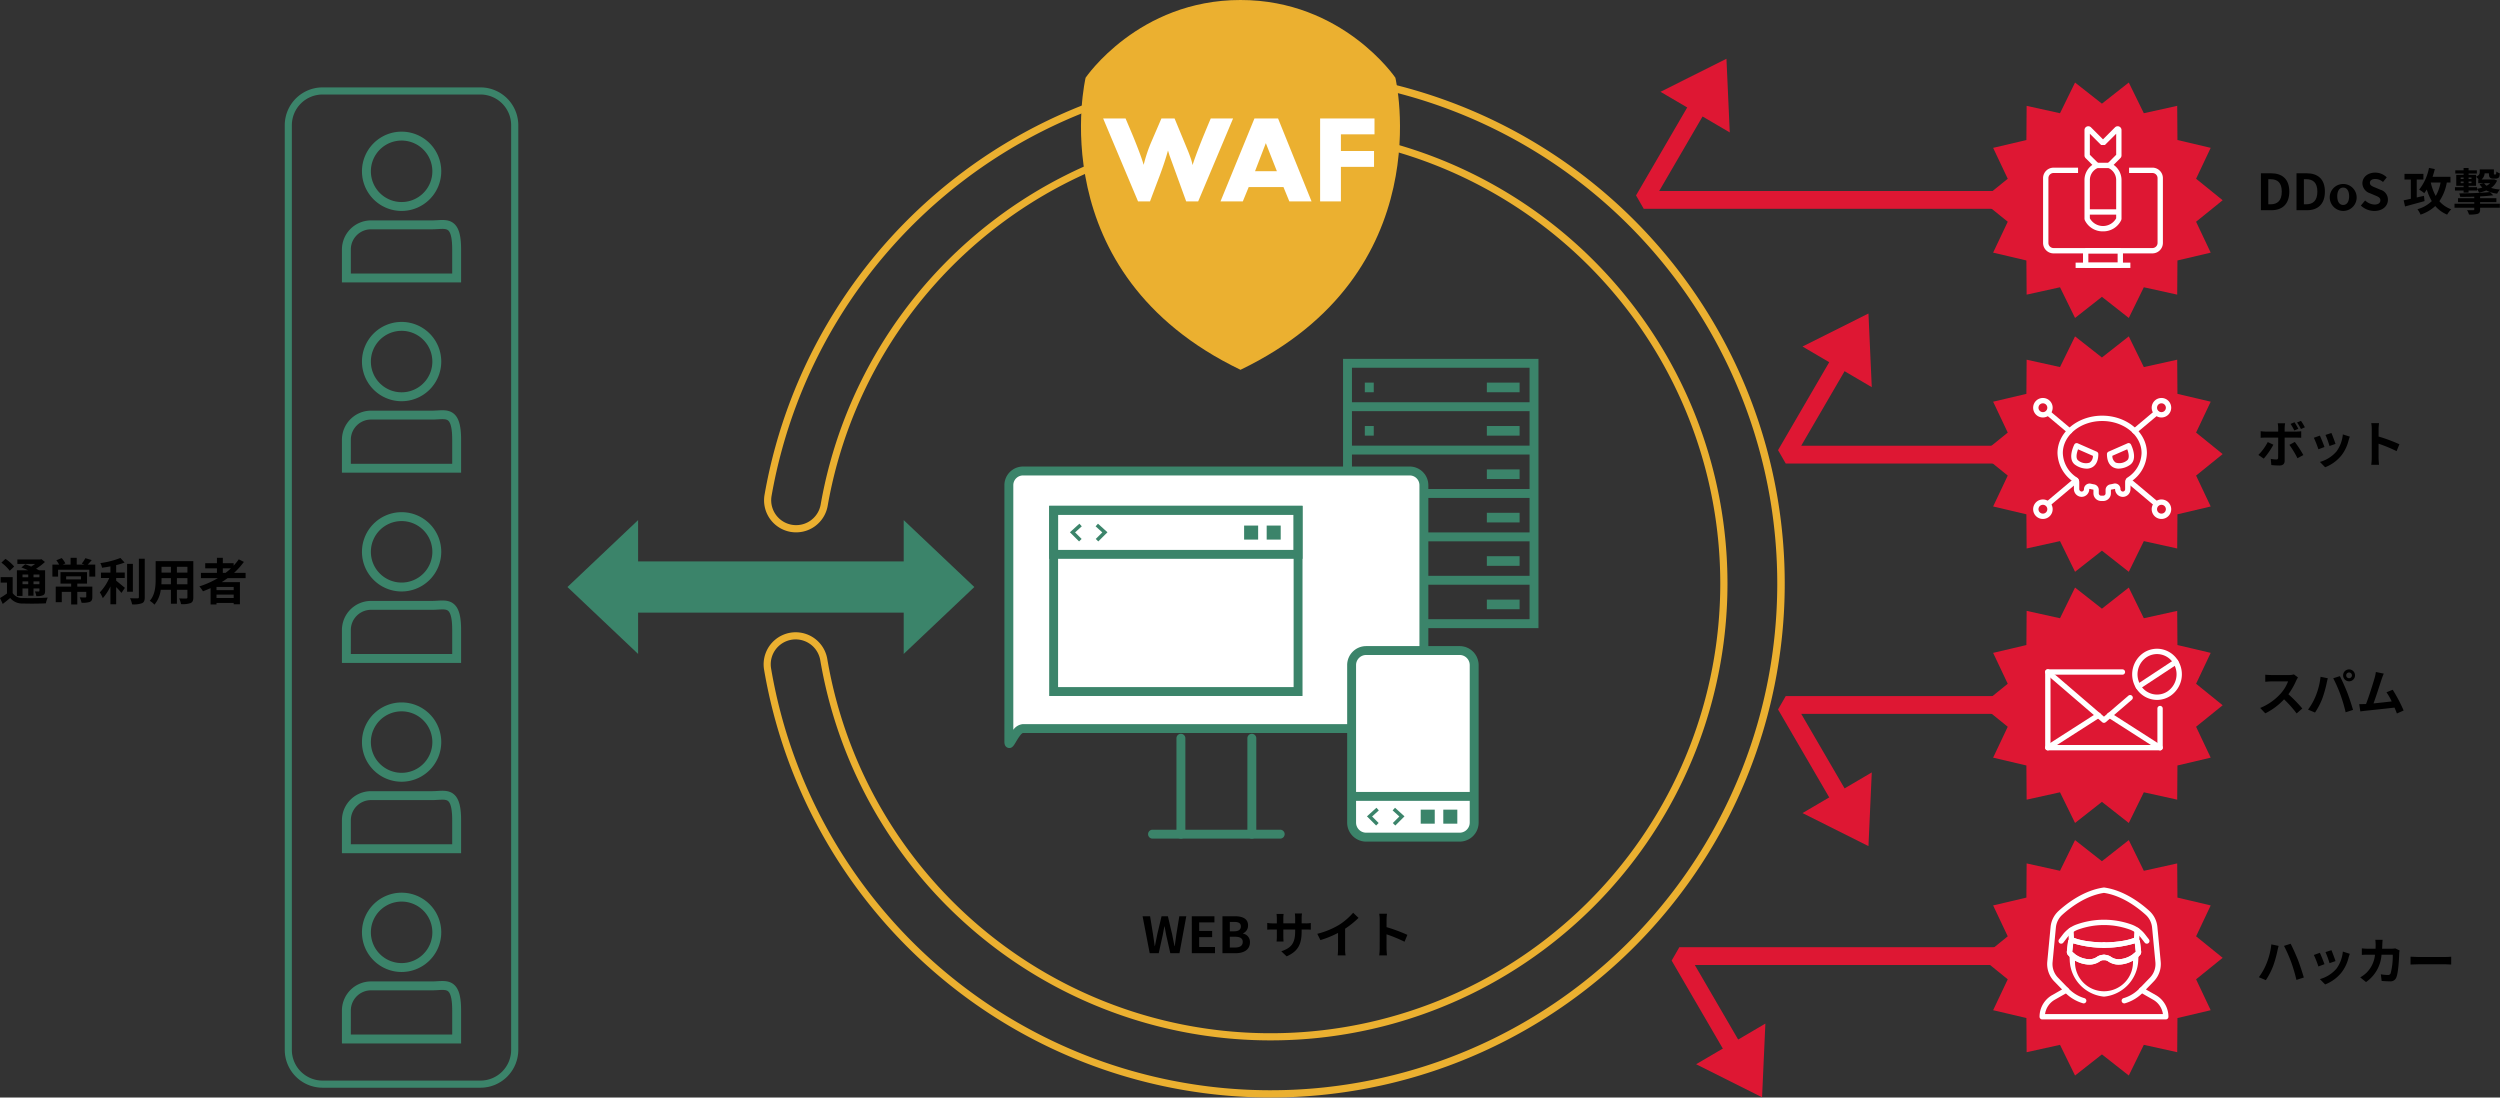 <svg xmlns="http://www.w3.org/2000/svg" xmlns:xlink="http://www.w3.org/1999/xlink" width="600" height="263.402" viewBox="0 0 600 263.402"><rect x="0" y="0" width="600" height="263.402" fill="#333333" stroke="none"/><defs><clipPath id="a"><rect width="600" height="263.402" fill="none"/></clipPath></defs><path d="M585.309,28.245l6.448-5.069,3.61,7.365,8.009-1.769.057,8.2,7.983,1.88-3.507,7.415,6.377,5.159-6.377,5.159L611.417,64l-7.983,1.881-.057,8.2-8.009-1.769-3.61,7.365-6.448-5.069-6.449,5.069-3.61-7.365-8.009,1.769-.057-8.2L559.2,64l3.507-7.414-6.377-5.159,6.377-5.159L559.2,38.854l7.984-1.88.057-8.2,8.009,1.769,3.61-7.365Z" transform="translate(-80.849 -3.368)" fill="#de1733"/><path d="M585.309,99.527l6.448-5.069,3.61,7.365,8.009-1.769.057,8.2,7.983,1.88-3.507,7.415,6.377,5.159-6.377,5.159,3.507,7.414-7.983,1.881-.057,8.2-8.009-1.769-3.61,7.365-6.448-5.069-6.449,5.069-3.61-7.365-8.009,1.769-.057-8.2-7.984-1.881,3.507-7.414-6.377-5.159,6.377-5.159-3.507-7.415,7.984-1.88.057-8.2,8.009,1.769,3.61-7.365Z" transform="translate(-80.849 -13.727)" fill="#de1733"/><path d="M585.309,170.059l6.448-5.069,3.61,7.365,8.009-1.769.057,8.2,7.983,1.88-3.507,7.415,6.377,5.159-6.377,5.159,3.507,7.414-7.983,1.881-.057,8.2-8.009-1.769-3.61,7.365-6.448-5.069-6.449,5.069-3.61-7.365-8.009,1.769-.057-8.2-7.984-1.881,3.507-7.414-6.377-5.159,6.377-5.159-3.507-7.415,7.984-1.88.057-8.2,8.009,1.769,3.61-7.365Z" transform="translate(-80.849 -23.977)" fill="#de1733"/><path d="M585.309,240.977l6.448-5.069,3.61,7.365,8.009-1.769.057,8.2,7.983,1.88L607.911,259l6.377,5.159-6.377,5.159,3.507,7.414-7.983,1.881-.057,8.2-8.009-1.769-3.61,7.365-6.448-5.069-6.449,5.069-3.61-7.365-8.009,1.769-.057-8.2-7.984-1.881,3.507-7.414-6.377-5.159L562.707,259l-3.507-7.415,7.984-1.88.057-8.2,8.009,1.769,3.61-7.365Z" transform="translate(-80.849 -34.283)" fill="#de1733"/><g clip-path="url(#a)"><path d="M336.159,266.244A123.373,123.373,0,0,1,214.541,163.561a7.692,7.692,0,0,1,15.17-2.56,107.923,107.923,0,1,0,.1-36.786,7.692,7.692,0,1,1-15.155-2.644,123.35,123.35,0,1,1,121.5,144.673M222.124,156.3a5.979,5.979,0,0,0-5.9,6.978,121.6,121.6,0,1,0,.114-41.411,5.982,5.982,0,1,0,11.787,2.055,109.643,109.643,0,1,1-.1,37.365,6,6,0,0,0-5.9-4.987" transform="translate(-31.162 -2.843)" fill="#ebb030"/><path d="M482.111,16.5l.795,17.684-16.621-9.754Z" transform="translate(-67.763 -2.398)" fill="#de1733"/><path d="M584.3,281.109a.666.666,0,0,1-.141-.015,9.891,9.891,0,0,1-4.49-2.749.641.641,0,0,1,.948-.863,8.709,8.709,0,0,0,3.823,2.361.641.641,0,0,1-.139,1.267" transform="translate(-84.216 -40.295)" fill="#fff"/><path d="M581.556,264.3a.64.64,0,0,1-.638-.61l-.12-2.514a.641.641,0,0,1,.61-.67.669.669,0,0,1,.67.609l.12,2.514a.641.641,0,0,1-.61.671h-.031" transform="translate(-84.404 -37.857)" fill="#fff"/><path d="M585.51,269.758a7.371,7.371,0,0,1-4.772-2.2,1.137,1.137,0,0,1-.344-.96l.266-2.266a1.135,1.135,0,0,1,.553-.851,1.151,1.151,0,0,1,1.026-.076c2.559,1.036,7.021,1.049,7.066,1.049a.641.641,0,0,1,0,1.282,25.438,25.438,0,0,1-7.391-1.081l-.238,2.026a6.177,6.177,0,0,0,3.835,1.792,3.2,3.2,0,0,0,2.048-.522,2.914,2.914,0,0,1,1.746-.537.641.641,0,0,1,0,1.282,1.68,1.68,0,0,0-1.069.343,4.407,4.407,0,0,1-2.725.716" transform="translate(-84.344 -38.267)" fill="#fff"/><path d="M594.506,269.758a4.407,4.407,0,0,1-2.725-.716,1.68,1.68,0,0,0-1.069-.343.641.641,0,0,1,0-1.282,2.914,2.914,0,0,1,1.746.537,3.2,3.2,0,0,0,2.048.522,6.172,6.172,0,0,0,3.835-1.792l-.238-2.026a25.438,25.438,0,0,1-7.391,1.081.641.641,0,0,1,0-1.282c.044,0,4.507-.013,7.066-1.049a1.151,1.151,0,0,1,1.026.076,1.135,1.135,0,0,1,.553.852l.266,2.264a1.14,1.14,0,0,1-.344.962,7.375,7.375,0,0,1-4.772,2.2" transform="translate(-85.752 -38.267)" fill="#fff"/><path d="M603.018,280.881H573.362a.641.641,0,0,1-.641-.641,5.99,5.99,0,0,1,3.018-5.192l2.385-1.359-1.887-1.947a5.975,5.975,0,0,1-1.659-4.736l.794-8.316a5.979,5.979,0,0,1,1.938-3.866c1.985-1.8,6.024-4.922,10.789-5.6a.637.637,0,0,1,.18,0c4.767.678,8.806,3.8,10.789,5.6a5.981,5.981,0,0,1,1.939,3.866l.795,8.317a5.978,5.978,0,0,1-1.66,4.735l-1.887,1.947,2.384,1.359a5.989,5.989,0,0,1,3.019,5.192.641.641,0,0,1-.641.641m-28.97-1.282h28.285a4.7,4.7,0,0,0-2.326-3.437l-3.1-1.768a.642.642,0,0,1-.144-1l2.462-2.541a4.693,4.693,0,0,0,1.3-3.72l-.795-8.317a4.7,4.7,0,0,0-1.523-3.038c-1.862-1.691-5.63-4.61-10.019-5.267-4.389.657-8.156,3.577-10.018,5.267a4.7,4.7,0,0,0-1.523,3.038l-.795,8.316a4.694,4.694,0,0,0,1.3,3.721l2.462,2.541a.642.642,0,0,1-.144,1l-3.1,1.768a4.7,4.7,0,0,0-2.326,3.437" transform="translate(-83.231 -36.218)" fill="#fff"/><path d="M596.414,281.109a.641.641,0,0,1-.14-1.267,8.687,8.687,0,0,0,3.824-2.36.641.641,0,1,1,.948.862,9.9,9.9,0,0,1-4.49,2.749.666.666,0,0,1-.141.015" transform="translate(-86.581 -40.295)" fill="#fff"/><path d="M599.241,264.017a.641.641,0,0,1-.509-.25l-.885-1.152a5.949,5.949,0,0,0-2.736-2.005,18.27,18.27,0,0,0-12.293,0,5.949,5.949,0,0,0-2.736,2.005l-.885,1.152a.641.641,0,0,1-1.017-.781l.886-1.152a7.224,7.224,0,0,1,3.326-2.433,19.567,19.567,0,0,1,13.144,0,7.23,7.23,0,0,1,3.327,2.433l.885,1.152a.641.641,0,0,1-.508,1.032" transform="translate(-84.005 -37.532)" fill="#fff"/><path d="M589.412,278.059a.594.594,0,0,1-.068,0,9.1,9.1,0,0,1-8.154-8.658l-.059-1.235a.641.641,0,1,1,1.28-.062l.059,1.235a6.958,6.958,0,1,0,13.883,0l.059-1.235a.653.653,0,0,1,.672-.609.64.64,0,0,1,.609.671l-.059,1.235a9.1,9.1,0,0,1-8.154,8.658.594.594,0,0,1-.068,0" transform="translate(-84.453 -38.873)" fill="#fff"/><path d="M599.846,264.3h-.031a.641.641,0,0,1-.61-.671l.12-2.514a.64.64,0,0,1,.639-.61h.031a.64.64,0,0,1,.61.67l-.12,2.514a.641.641,0,0,1-.639.61" transform="translate(-87.079 -37.857)" fill="#fff"/><path d="M594.506,269.758a4.407,4.407,0,0,1-2.725-.716,1.68,1.68,0,0,0-1.069-.343.641.641,0,0,1,0-1.282,2.914,2.914,0,0,1,1.746.537,3.2,3.2,0,0,0,2.048.522,6.172,6.172,0,0,0,3.835-1.792l-.238-2.026a25.438,25.438,0,0,1-7.391,1.081.641.641,0,0,1,0-1.282c.044,0,4.507-.013,7.066-1.049a1.151,1.151,0,0,1,1.026.076,1.135,1.135,0,0,1,.553.852l.266,2.264a1.14,1.14,0,0,1-.344.962,7.375,7.375,0,0,1-4.772,2.2" transform="translate(-85.752 -38.267)" fill="#fff"/><path d="M585.51,269.758a7.371,7.371,0,0,1-4.772-2.2,1.137,1.137,0,0,1-.344-.96l.266-2.266a1.135,1.135,0,0,1,.553-.851,1.151,1.151,0,0,1,1.026-.076c2.559,1.036,7.021,1.049,7.066,1.049a.641.641,0,0,1,0,1.282,25.438,25.438,0,0,1-7.391-1.081l-.238,2.026a6.177,6.177,0,0,0,3.835,1.792,3.2,3.2,0,0,0,2.048-.522,2.914,2.914,0,0,1,1.746-.537.641.641,0,0,1,0,1.282,1.68,1.68,0,0,0-1.069.343,4.407,4.407,0,0,1-2.725.716" transform="translate(-84.344 -38.267)" fill="#fff"/><path d="M545.859,54.356h-84.6l-1.848-3.211L472.18,29.2l3.694,2.149-10.9,18.731h80.884Z" transform="translate(-66.764 -4.244)" fill="#de1733"/><path d="M521.989,88.03l.795,17.684-16.621-9.754Z" transform="translate(-73.558 -12.793)" fill="#de1733"/><path d="M551.654,125.885H501.137l-1.848-3.211,12.769-21.943,3.694,2.15-10.9,18.731h46.8Z" transform="translate(-72.559 -14.639)" fill="#de1733"/><path d="M521.989,234.588l.795-17.684-16.621,9.754Z" transform="translate(-73.558 -31.522)" fill="#de1733"/><path d="M512.058,220.617,499.29,198.674l1.847-3.212h50.516v4.273h-46.8l10.9,18.731Z" transform="translate(-72.559 -28.406)" fill="#de1733"/><path d="M492.111,305.117l.795-17.684-16.621,9.754Z" transform="translate(-69.216 -41.771)" fill="#de1733"/><path d="M482.181,291.146,469.413,269.2l1.847-3.212h76.052v4.273H474.975L485.874,289Z" transform="translate(-68.217 -38.655)" fill="#de1733"/><path d="M599.952,67.657H576.23a2.524,2.524,0,0,1-2.52-2.521V49.6a2.523,2.523,0,0,1,2.52-2.52h5.877v1.282H576.23a1.24,1.24,0,0,0-1.238,1.238V65.135a1.24,1.24,0,0,0,1.238,1.239h23.721a1.24,1.24,0,0,0,1.238-1.239V49.6a1.24,1.24,0,0,0-1.238-1.238h-5.6V47.076h5.6a2.523,2.523,0,0,1,2.52,2.52V65.135a2.524,2.524,0,0,1-2.52,2.521" transform="translate(-83.374 -6.841)" fill="#fff"/><path d="M593.874,74.434h-8.307l-.641-.641V70.3l.641-.641h8.307l.641.641v3.5Zm-7.666-1.282h7.026V70.938h-7.026Z" transform="translate(-85.004 -10.123)" fill="#fff"/><rect width="13.141" height="1.282" transform="translate(498.147 63.029)" fill="#fff"/><path d="M589.782,60.68a4.747,4.747,0,0,1-4.382-2.716l-.06-.271V48.356a4.444,4.444,0,0,1,1.889-3.632l-1.62-1.62a.909.909,0,0,1-.268-.648V36.366a.916.916,0,0,1,1.564-.648l2.877,2.877,2.877-2.877a.926.926,0,0,1,1-.2.915.915,0,0,1,.568.847v6.089a.91.91,0,0,1-.268.648l-1.62,1.62a4.444,4.444,0,0,1,1.889,3.632v9.337l-.061.27a4.748,4.748,0,0,1-4.38,2.717m-3.16-3.135a3.62,3.62,0,0,0,6.319,0V48.356a3.166,3.166,0,0,0-1.634-2.765l-.32-.177-.143-1.014,2.1-2.1V37.249l-2.706,2.706h-.907l-2.706-2.706V42.3l2.1,2.1-.142,1.014-.32.177a3.167,3.167,0,0,0-1.634,2.766Z" transform="translate(-85.064 -5.152)" fill="#fff"/><rect width="3.033" height="1.282" transform="translate(503.2 39.06)" fill="#fff"/><rect width="7.601" height="1.282" transform="translate(500.916 50.23)" fill="#fff"/><path d="M604.707,194.453a5.909,5.909,0,0,1-5.044-2.847,6.259,6.259,0,0,1,1.818-8.465,5.8,5.8,0,0,1,4.469-.832,5.917,5.917,0,0,1,3.78,2.708,6.255,6.255,0,0,1-1.818,8.464,5.8,5.8,0,0,1-3.205.971m-.018-11a4.534,4.534,0,0,0-2.5.759,4.967,4.967,0,0,0-1.432,6.719,4.653,4.653,0,0,0,2.967,2.131,4.52,4.52,0,0,0,3.487-.651,4.965,4.965,0,0,0,1.432-6.719,4.654,4.654,0,0,0-2.967-2.131,4.582,4.582,0,0,0-.984-.108" transform="translate(-87.011 -26.474)" fill="#fff"/><path d="M600.351,192.341a.641.641,0,0,1-.354-1.176l8.977-5.913a.641.641,0,1,1,.706,1.07l-8.977,5.913a.638.638,0,0,1-.352.106" transform="translate(-87.153 -26.906)" fill="#fff"/><path d="M601.876,207.4H574.942a.641.641,0,0,1-.641-.641V188.6a.641.641,0,0,1,.641-.641h17.9a.641.641,0,0,1,0,1.282H575.583v16.881h25.652v-8.757a.641.641,0,0,1,1.282,0v9.4a.641.641,0,0,1-.641.641" transform="translate(-83.46 -27.315)" fill="#fff"/><path d="M588.41,200.8a.641.641,0,0,1-.417-.155l-13.467-11.565a.641.641,0,1,1,.834-.973l13.05,11.206,5.855-5.026a.641.641,0,1,1,.834.973l-6.272,5.385a.641.641,0,0,1-.417.155" transform="translate(-83.46 -27.315)" fill="#fff"/><path d="M574.944,209.169a.64.64,0,0,1-.346-1.18l12.111-7.763a.641.641,0,1,1,.691,1.079l-12.111,7.762a.629.629,0,0,1-.344.1" transform="translate(-83.46 -29.083)" fill="#fff"/><path d="M604.4,209.169a.632.632,0,0,1-.345-.1l-12.111-7.762a.641.641,0,1,1,.691-1.079l12.112,7.763a.64.64,0,0,1-.346,1.18" transform="translate(-85.981 -29.083)" fill="#fff"/><path d="M588.735,137.2h-.5a1.848,1.848,0,0,1-1.846-1.846v-.8a.087.087,0,0,0-.057-.087q-.431-.073-.848-.174l-.1.071a1.853,1.853,0,0,1-.575,1.339,1.824,1.824,0,0,1-1.369.5A1.882,1.882,0,0,1,581.7,134.3v-1.63a8.6,8.6,0,0,1-3.939-6.982c0-4.944,4.813-8.966,10.729-8.966s10.73,4.022,10.73,8.966a8.451,8.451,0,0,1-3.9,6.913l-.044,1.767a1.844,1.844,0,0,1-1.944,1.844,1.882,1.882,0,0,1-1.748-1.912c-.329.055-.635.119-.947.172a.089.089,0,0,0-.058.087v.8a1.847,1.847,0,0,1-1.844,1.846m-3.273-4.19a1.378,1.378,0,0,1,.327.039q.374.091.759.156a1.36,1.36,0,0,1,1.126,1.351v.8a.564.564,0,0,0,.564.564h.5a.564.564,0,0,0,.562-.564v-.8a1.36,1.36,0,0,1,1.126-1.351c.279-.047.554-.105.823-.172a1.3,1.3,0,0,1,1.62,1.264.61.61,0,0,0,.532.632.542.542,0,0,0,.419-.154.559.559,0,0,0,.176-.409v-1.7a1.368,1.368,0,0,1,.6-1.124,7.194,7.194,0,0,0,3.342-5.858c0-4.237-4.238-7.684-9.448-7.684s-9.447,3.448-9.447,7.684a7.19,7.19,0,0,0,3.343,5.858,1.372,1.372,0,0,1,.6,1.124v1.63a.61.61,0,0,0,.532.632.565.565,0,0,0,.595-.563,1.359,1.359,0,0,1,1.356-1.356" transform="translate(-83.963 -16.962)" fill="#fff"/><path d="M604.241,141.04a.637.637,0,0,1-.412-.15l-6.628-5.568a.641.641,0,1,1,.826-.981l6.626,5.568a.641.641,0,0,1-.412,1.132" transform="translate(-86.755 -19.501)" fill="#fff"/><path d="M580.193,120.836a.637.637,0,0,1-.412-.15l-5.158-4.333a.641.641,0,0,1,.825-.981l5.157,4.333a.641.641,0,0,1-.412,1.132" transform="translate(-83.474 -16.744)" fill="#fff"/><path d="M575.035,141.034a.641.641,0,0,1-.412-1.132l6.674-5.608a.641.641,0,1,1,.825.981l-6.675,5.608a.636.636,0,0,1-.412.15" transform="translate(-83.474 -19.494)" fill="#fff"/><path d="M599.333,120.836a.641.641,0,0,1-.412-1.132l5.158-4.333a.641.641,0,0,1,.825.981l-5.159,4.333a.637.637,0,0,1-.412.15" transform="translate(-87.005 -16.744)" fill="#fff"/><path d="M573.267,116.437a2.341,2.341,0,1,1,2.341-2.34,2.342,2.342,0,0,1-2.341,2.34m0-3.4a1.059,1.059,0,1,0,1.059,1.059,1.06,1.06,0,0,0-1.059-1.059" transform="translate(-82.97 -16.241)" fill="#fff"/><path d="M606.558,116.437a2.341,2.341,0,1,1,2.34-2.34,2.342,2.342,0,0,1-2.34,2.34m0-3.4a1.059,1.059,0,1,0,1.058,1.059,1.06,1.06,0,0,0-1.058-1.059" transform="translate(-87.808 -16.241)" fill="#fff"/><path d="M573.267,144.934a2.341,2.341,0,1,1,2.341-2.341,2.343,2.343,0,0,1-2.341,2.341m0-3.4a1.059,1.059,0,1,0,1.059,1.058,1.059,1.059,0,0,0-1.059-1.058" transform="translate(-82.97 -20.382)" fill="#fff"/><path d="M606.558,144.934a2.341,2.341,0,1,1,2.34-2.341,2.343,2.343,0,0,1-2.34,2.341m0-3.4a1.059,1.059,0,1,0,1.058,1.058,1.059,1.059,0,0,0-1.058-1.058" transform="translate(-87.808 -20.382)" fill="#fff"/><path d="M594.493,130.557a2.868,2.868,0,0,1-1.3-.292c-.7-.357-1.539-1.2-1.544-3.2a.642.642,0,0,1,.385-.589l4.554-2a.64.64,0,0,1,.828.295c.072.14,1.736,3.45-.195,4.852a4.881,4.881,0,0,1-2.723.927m-1.55-3.079a1.847,1.847,0,0,0,.827,1.644,2.931,2.931,0,0,0,2.693-.529c.686-.5.371-1.827.047-2.678Z" transform="translate(-85.98 -18.082)" fill="#fff"/><path d="M585.273,130.557a4.877,4.877,0,0,1-2.722-.928c-1.932-1.4-.267-4.711-.195-4.851a.642.642,0,0,1,.828-.295l4.553,2a.64.64,0,0,1,.384.589c0,2-.841,2.84-1.543,3.2a2.859,2.859,0,0,1-1.305.293m-2.015-4.643c-.322.852-.637,2.182.046,2.677a2.931,2.931,0,0,0,2.693.53,1.851,1.851,0,0,0,.826-1.644Z" transform="translate(-84.524 -18.083)" fill="#fff"/><path d="M424.039,165.393h-46.9V100.767h46.9Zm-44.765-2.137H421.9V102.9H379.274Z" transform="translate(-54.807 -14.644)" fill="#3b846a"/><rect width="44.765" height="2.137" transform="translate(323.398 96.538)" fill="#3b846a"/><rect width="44.765" height="2.137" transform="translate(323.398 106.953)" fill="#3b846a"/><rect width="2.143" height="2.311" transform="translate(327.557 91.829)" fill="#3b846a"/><rect width="2.143" height="2.311" transform="translate(327.557 102.244)" fill="#3b846a"/><rect width="2.143" height="2.311" transform="translate(327.557 112.658)" fill="#3b846a"/><rect width="2.143" height="2.311" transform="translate(327.557 123.073)" fill="#3b846a"/><rect width="2.143" height="2.311" transform="translate(327.557 133.488)" fill="#3b846a"/><rect width="2.143" height="2.311" transform="translate(327.557 143.903)" fill="#3b846a"/><rect width="7.857" height="2.311" transform="translate(356.844 91.829)" fill="#3b846a"/><rect width="7.857" height="2.311" transform="translate(356.844 102.244)" fill="#3b846a"/><rect width="7.857" height="2.311" transform="translate(356.844 112.658)" fill="#3b846a"/><rect width="7.857" height="2.311" transform="translate(356.844 123.073)" fill="#3b846a"/><rect width="7.857" height="2.311" transform="translate(356.844 133.488)" fill="#3b846a"/><rect width="7.857" height="2.311" transform="translate(356.844 143.903)" fill="#3b846a"/><rect width="44.765" height="2.137" transform="translate(323.398 117.367)" fill="#3b846a"/><rect width="44.765" height="2.137" transform="translate(323.398 127.783)" fill="#3b846a"/><rect width="44.765" height="2.137" transform="translate(323.398 138.198)" fill="#3b846a"/><path d="M382.9,197.258c0,1.873-1.532-3.185-3.4-3.185H286.7c-1.873,0-3.4,5.058-3.4,3.185V135.663a3.414,3.414,0,0,1,3.4-3.4h92.8a3.414,3.414,0,0,1,3.4,3.4Z" transform="translate(-41.17 -19.221)" fill="#fff"/><path d="M382.578,198.569c-.7,0-1.094-.679-1.545-1.449-.827-1.409-1.4-2.137-1.717-2.161h-92.8c-.311.024-.889.751-1.715,2.161-.517.884-.97,1.646-1.875,1.4-.4-.109-.881-.449-.881-1.445V135.482a4.477,4.477,0,0,1,4.472-4.473h92.8a4.478,4.478,0,0,1,4.473,4.473v61.595c0,1-.479,1.336-.882,1.445a1.27,1.27,0,0,1-.331.047m-96.059-5.746h92.8a3.154,3.154,0,0,1,2.337,1.373V135.482a2.339,2.339,0,0,0-2.337-2.336h-92.8a2.338,2.338,0,0,0-2.335,2.336v58.713a3.151,3.151,0,0,1,2.335-1.372" transform="translate(-40.989 -19.039)" fill="#3b846a"/><line y1="23.014" transform="translate(283.42 177.185)" fill="#fff"/><path d="M331.428,231.212a1.069,1.069,0,0,1-1.068-1.068V207.129a1.068,1.068,0,1,1,2.137,0v23.015a1.069,1.069,0,0,1-1.068,1.068" transform="translate(-48.009 -29.946)" fill="#3b846a"/><line y2="23.014" transform="translate(300.442 177.184)" fill="#fff"/><path d="M351.345,231.212a1.069,1.069,0,0,1-1.068-1.068V207.129a1.068,1.068,0,1,1,2.137,0v23.015a1.069,1.069,0,0,1-1.068,1.068" transform="translate(-50.904 -29.946)" fill="#3b846a"/><line x2="30.64" transform="translate(276.611 200.198)" fill="#fff"/><path d="M354.1,235.126h-30.64a1.068,1.068,0,0,1,0-2.137H354.1a1.068,1.068,0,0,1,0,2.137" transform="translate(-46.852 -33.859)" fill="#3b846a"/><path d="M355.42,187.68h-60.8V142.04h60.8Zm-58.667-2.137h56.53V144.177h-56.53Z" transform="translate(-42.815 -20.642)" fill="#3b846a"/><path d="M355.42,154.758h-60.8V142.04h60.8Zm-58.667-2.137h56.53v-8.445h-56.53Z" transform="translate(-42.815 -20.642)" fill="#3b846a"/><path d="M405.464,227.468H383.038a3.5,3.5,0,0,1-3.5-3.495v-37.8a3.5,3.5,0,0,1,3.5-3.495h22.427a3.5,3.5,0,0,1,3.495,3.495v37.8a3.5,3.5,0,0,1-3.495,3.495" transform="translate(-55.157 -26.547)" fill="#fff"/><path d="M405.283,228.354H382.856a4.568,4.568,0,0,1-4.563-4.563v-37.8a4.568,4.568,0,0,1,4.563-4.563h22.427a4.568,4.568,0,0,1,4.564,4.563v37.8a4.568,4.568,0,0,1-4.564,4.563M382.856,183.56a2.43,2.43,0,0,0-2.426,2.426v37.8a2.43,2.43,0,0,0,2.426,2.426h22.427a2.43,2.43,0,0,0,2.427-2.426v-37.8a2.43,2.43,0,0,0-2.427-2.426Z" transform="translate(-54.975 -26.365)" fill="#3b846a"/><line x2="29.016" transform="translate(324.386 191.137)" fill="#fff"/><rect width="29.015" height="2.137" transform="translate(324.386 190.068)" fill="#3b846a"/><path d="M302.641,151.316l-2.2-2.2,2.275-2.063.574.633-1.611,1.46,1.57,1.569Z" transform="translate(-43.661 -21.37)" fill="#3b846a"/><path d="M308.291,151.316l-.6-.6,1.57-1.569-1.611-1.46.574-.633,2.275,2.063Z" transform="translate(-44.708 -21.37)" fill="#3b846a"/><path d="M386.051,231.088l-2.2-2.2,2.275-2.063.574.634-1.611,1.46,1.57,1.569Z" transform="translate(-55.782 -32.963)" fill="#3b846a"/><path d="M391.7,231.088l-.6-.6,1.569-1.569-1.611-1.46.574-.634,2.275,2.063Z" transform="translate(-56.83 -32.963)" fill="#3b846a"/><path d="M126.936,264.617h-37.9a9.084,9.084,0,0,1-9.074-9.074V33.617a9.085,9.085,0,0,1,9.074-9.075h37.9a9.085,9.085,0,0,1,9.074,9.075V255.543a9.084,9.084,0,0,1-9.074,9.074M89.031,26.251a7.373,7.373,0,0,0-7.365,7.366V255.543a7.372,7.372,0,0,0,7.365,7.365h37.9a7.372,7.372,0,0,0,7.365-7.365V33.617a7.373,7.373,0,0,0-7.365-7.366Z" transform="translate(-11.62 -3.567)" fill="#3b846a"/><path d="M111.158,56a9.515,9.515,0,1,1,9.515-9.515A9.526,9.526,0,0,1,111.158,56m0-16.894a7.378,7.378,0,1,0,7.378,7.378,7.387,7.387,0,0,0-7.378-7.378" transform="translate(-14.771 -5.373)" fill="#3b846a"/><path d="M124.618,76.759h-28.6v-7.9A6.991,6.991,0,0,1,103,61.875h14.633c.438,0,.862-.026,1.271-.05,1.453-.086,2.957-.176,4.113.914,1.107,1.042,1.6,2.93,1.6,6.119ZM98.155,74.622h24.327V68.858c0-2.449-.312-3.984-.928-4.565-.462-.434-1.259-.411-2.52-.336-.45.027-.918.054-1.4.054H103a4.852,4.852,0,0,0-4.847,4.847Z" transform="translate(-13.954 -8.978)" fill="#3b846a"/><path d="M111.158,109.429a9.515,9.515,0,1,1,9.515-9.515,9.526,9.526,0,0,1-9.515,9.515m0-16.894a7.378,7.378,0,1,0,7.378,7.378,7.387,7.387,0,0,0-7.378-7.378" transform="translate(-14.771 -13.137)" fill="#3b846a"/><path d="M124.618,130.184h-28.6v-7.9A6.991,6.991,0,0,1,103,115.3h14.633c.438,0,.862-.026,1.271-.05,1.453-.086,2.957-.176,4.113.914,1.107,1.042,1.6,2.93,1.6,6.119Zm-26.463-2.137h24.327v-5.764c0-2.449-.312-3.985-.928-4.565-.462-.434-1.259-.41-2.52-.336-.45.027-.918.054-1.4.054H103a4.852,4.852,0,0,0-4.847,4.847Z" transform="translate(-13.954 -16.742)" fill="#3b846a"/><path d="M111.158,162.854a9.515,9.515,0,1,1,9.515-9.515,9.526,9.526,0,0,1-9.515,9.515m0-16.894a7.378,7.378,0,1,0,7.378,7.378,7.387,7.387,0,0,0-7.378-7.378" transform="translate(-14.771 -20.901)" fill="#3b846a"/><path d="M124.618,183.609h-28.6v-7.9A6.991,6.991,0,0,1,103,168.725h14.633c.438,0,.862-.026,1.271-.05,1.453-.086,2.957-.176,4.113.914,1.107,1.042,1.6,2.93,1.6,6.119Zm-26.463-2.137h24.327v-5.764c0-2.448-.312-3.984-.928-4.565-.462-.435-1.261-.41-2.521-.336-.45.027-.917.054-1.4.054H103a4.852,4.852,0,0,0-4.847,4.847Z" transform="translate(-13.954 -24.506)" fill="#3b846a"/><path d="M111.158,216.279a9.515,9.515,0,1,1,9.515-9.515,9.526,9.526,0,0,1-9.515,9.515m0-16.894a7.378,7.378,0,1,0,7.378,7.378,7.387,7.387,0,0,0-7.378-7.378" transform="translate(-14.771 -28.665)" fill="#3b846a"/><path d="M124.618,237.035h-28.6v-7.9A6.991,6.991,0,0,1,103,222.151h14.633c.438,0,.863-.026,1.271-.05,1.453-.085,2.957-.175,4.113.914,1.107,1.043,1.6,2.93,1.6,6.119ZM98.155,234.9h24.327v-5.764c0-2.448-.312-3.984-.928-4.564-.462-.434-1.259-.411-2.52-.336-.45.027-.918.054-1.4.054H103a4.852,4.852,0,0,0-4.847,4.846Z" transform="translate(-13.954 -32.27)" fill="#3b846a"/><path d="M111.158,269.705a9.515,9.515,0,1,1,9.515-9.515,9.526,9.526,0,0,1-9.515,9.515m0-16.894a7.378,7.378,0,1,0,7.378,7.378,7.387,7.387,0,0,0-7.378-7.378" transform="translate(-14.771 -36.429)" fill="#3b846a"/><path d="M124.618,290.46h-28.6v-7.9A6.991,6.991,0,0,1,103,275.576h14.633c.438,0,.863-.026,1.271-.05,1.453-.086,2.957-.175,4.113.914,1.107,1.043,1.6,2.93,1.6,6.119Zm-26.463-2.137h24.327v-5.764c0-2.448-.312-3.984-.928-4.564-.462-.435-1.259-.412-2.52-.336-.45.026-.918.054-1.4.054H103a4.852,4.852,0,0,0-4.847,4.846Z" transform="translate(-13.954 -40.034)" fill="#3b846a"/><rect width="74.369" height="12.292" transform="translate(146.217 134.739)" fill="#3b846a"/><path d="M270.718,162.11,253.766,146.05v32.119Z" transform="translate(-36.879 -21.225)" fill="#3b846a"/><path d="M159.346,162.11,176.3,146.05v32.119Z" transform="translate(-23.157 -21.225)" fill="#3b846a"/><path d="M341.832,0c-24.556,0-37.171,18.652-37.171,18.652s-11.154,46.854,37.171,70.1C390.158,65.507,379,18.652,379,18.652S366.388,0,341.832,0" transform="translate(-44.113)" fill="#ebb030"/><path d="M320.848,257.288h1.8l.706,4.333c.132.934.275,1.868.407,2.826h.048c.18-.957.372-1.9.563-2.826l1.029-4.333h1.521l1.017,4.333c.192.91.372,1.868.562,2.826h.061c.132-.957.262-1.9.394-2.826l.708-4.333h1.676l-1.64,8.871h-2.2l-.993-4.382c-.144-.694-.275-1.376-.383-2.059h-.049c-.119.683-.238,1.365-.383,2.059l-.969,4.382h-2.167Z" transform="translate(-46.627 -37.39)"/><path d="M334.665,257.288H340.1v1.485h-3.663v2.047h3.114V262.3h-3.114v2.371h3.8v1.484h-5.567Z" transform="translate(-48.635 -37.39)"/><path d="M343.275,257.288h2.934c1.82,0,3.208.539,3.208,2.191a2.008,2.008,0,0,1-1.209,1.915v.061a2.014,2.014,0,0,1,1.664,2.095c0,1.784-1.485,2.61-3.436,2.61h-3.161Zm2.8,3.615c1.125,0,1.615-.455,1.615-1.161,0-.779-.526-1.09-1.592-1.09h-1.053v2.25Zm.2,3.891c1.208,0,1.867-.431,1.867-1.353,0-.862-.646-1.233-1.867-1.233h-1.233v2.586Z" transform="translate(-49.886 -37.39)"/><path d="M360.505,266.8l-1.281-1.209c2.31-.8,3.328-1.832,3.328-4.776v-.456h-2.838v1.628c0,.526.036,1.018.048,1.257h-1.676a9.685,9.685,0,0,0,.072-1.257v-1.628H357.14c-.6,0-1.03.024-1.292.048V258.78a7.774,7.774,0,0,0,1.292.108h1.018V257.7c0-.347-.036-.718-.072-1.077h1.7a7.313,7.313,0,0,0-.072,1.077v1.185h2.838v-1.256a7.9,7.9,0,0,0-.072-1.114h1.712a7.544,7.544,0,0,0-.084,1.114v1.256h.886a7.092,7.092,0,0,0,1.316-.084V260.4c-.263-.024-.682-.036-1.316-.036h-.886v.395c0,2.969-.718,4.777-3.6,6.046" transform="translate(-51.714 -37.278)"/><path d="M375.135,259.216a15.329,15.329,0,0,0,3.375-2.909l1.294,1.233a22.022,22.022,0,0,1-3.221,2.6v4.837a8.3,8.3,0,0,0,.108,1.568H374.8a13.4,13.4,0,0,0,.084-1.568v-3.831a24,24,0,0,1-4.226,1.724l-.755-1.509a19.265,19.265,0,0,0,5.232-2.143" transform="translate(-53.756 -37.248)"/><path d="M387.414,258.025a8.318,8.318,0,0,0-.12-1.437h1.867a13.011,13.011,0,0,0-.108,1.437V259.8a39.116,39.116,0,0,1,5,1.855l-.682,1.652a34.6,34.6,0,0,0-4.322-1.784v3.388c0,.347.06,1.185.108,1.676h-1.867a13.147,13.147,0,0,0,.12-1.676Z" transform="translate(-56.283 -37.289)"/><path d="M635.462,127.245l-1.291-.886a12.484,12.484,0,0,0,2.249-3.089l1.352.635a18.738,18.738,0,0,1-2.31,3.34m5.017-7.447v.958h2.789a9.673,9.673,0,0,0,1.185-.084v1.568c-.382-.024-.85-.036-1.174-.036h-2.8v5.566c0,.695-.394,1.126-1.246,1.126a17.316,17.316,0,0,1-1.951-.108l-.144-1.485a8.3,8.3,0,0,0,1.329.144c.312,0,.432-.12.444-.431.011-.444.011-4.238.011-4.8V122.2h-3.041c-.359,0-.826.012-1.161.048v-1.592a9.111,9.111,0,0,0,1.161.1h3.041V119.8a6.1,6.1,0,0,0-.109-1.041h1.773a9.486,9.486,0,0,0-.108,1.041m4.49,6.585-1.414.766a22.688,22.688,0,0,0-1.938-3.208l1.3-.707a27.729,27.729,0,0,1,2.048,3.149m-1.2-6.3-.968.407a13.329,13.329,0,0,0-.9-1.58l.945-.395a17.726,17.726,0,0,1,.921,1.568m1.569-.359-.946.419a11.57,11.57,0,0,0-.933-1.579l.946-.384a13.734,13.734,0,0,1,.933,1.544" transform="translate(-92.161 -17.175)"/><path d="M652.3,124.95l-1.461.55a24.2,24.2,0,0,0-1.09-2.766l1.438-.515c.3.61.873,2.059,1.113,2.73m5.795-1.616a9.683,9.683,0,0,1-1.63,3.508,9.346,9.346,0,0,1-4.009,2.969l-1.257-1.281a8.058,8.058,0,0,0,3.975-2.5,8.183,8.183,0,0,0,1.532-4.106l1.676.538c-.144.383-.215.634-.287.874m-3.149.873-1.438.5a20.056,20.056,0,0,0-.969-2.657l1.426-.467c.227.515.813,2.071.981,2.621" transform="translate(-94.425 -17.669)"/><path d="M665.989,120.263a8.313,8.313,0,0,0-.121-1.437h1.868a12.8,12.8,0,0,0-.109,1.437v1.772a39.117,39.117,0,0,1,5,1.855l-.682,1.652a34.494,34.494,0,0,0-4.322-1.784v3.388c0,.347.06,1.185.109,1.676h-1.868a13.137,13.137,0,0,0,.121-1.676Z" transform="translate(-96.767 -17.268)"/><path d="M643.33,190.845a17.611,17.611,0,0,1-1.879,3.293,33.577,33.577,0,0,1,3.34,3.423l-1.366,1.185a27.306,27.306,0,0,0-3.016-3.388,15.759,15.759,0,0,1-4.5,3.364l-1.233-1.292a13.425,13.425,0,0,0,4.908-3.437,9.244,9.244,0,0,0,1.785-2.933h-4.058c-.5,0-1.162.072-1.414.085v-1.7a13.384,13.384,0,0,0,1.414.084h4.225a4.288,4.288,0,0,0,1.234-.156l.981.731a5.864,5.864,0,0,0-.419.742" transform="translate(-92.234 -27.52)"/><path d="M651.119,189.744l1.748.359c-.107.347-.238.933-.287,1.2a27.8,27.8,0,0,1-1.018,3.6,16.468,16.468,0,0,1-1.771,3.424l-1.676-.706a14.448,14.448,0,0,0,1.867-3.328,17.294,17.294,0,0,0,1.137-4.549m3.042.359,1.592-.514c.491.921,1.317,2.765,1.771,3.926.42,1.078,1.054,2.993,1.389,4.178l-1.771.574a36.784,36.784,0,0,0-1.245-4.226,33.709,33.709,0,0,0-1.736-3.939m3.806-2.131a1.431,1.431,0,1,1-1.436,1.437,1.441,1.441,0,0,1,1.436-1.437m0,2.119a.688.688,0,1,0-.694-.682.692.692,0,0,0,.694.682" transform="translate(-94.187 -27.317)"/><path d="M667.866,190.424c-.384,1.173-1.354,4.214-1.951,5.819,1.461-.144,3.16-.335,4.368-.479a14.371,14.371,0,0,0-1.257-2.191l1.5-.61a36.805,36.805,0,0,1,2.623,4.98l-1.618.718c-.155-.407-.347-.9-.574-1.413-1.939.227-5.566.611-7.074.767-.3.036-.743.1-1.126.144l-.276-1.748c.408,0,.923,0,1.317-.012.1,0,.215-.012.324-.012.695-1.772,1.725-5.053,2.072-6.3a8.907,8.907,0,0,0,.287-1.389l1.9.395c-.156.359-.336.8-.515,1.329" transform="translate(-96.274 -27.423)"/><path d="M637.3,265.165l1.748.359c-.095.347-.238.934-.287,1.2a27.218,27.218,0,0,1-1.016,3.6,17.093,17.093,0,0,1-1.761,3.425l-1.676-.707a14.768,14.768,0,0,0,1.856-3.328,17.111,17.111,0,0,0,1.137-4.549m3.042.359,1.592-.514c.491.934,1.317,2.777,1.772,3.926.419,1.09,1.053,2.993,1.389,4.179l-1.772.574a37.545,37.545,0,0,0-1.245-4.226,34.628,34.628,0,0,0-1.736-3.939" transform="translate(-92.181 -38.512)"/><path d="M652.3,270.18l-1.461.55a24.2,24.2,0,0,0-1.09-2.766l1.438-.515c.3.61.873,2.059,1.113,2.73m5.795-1.616a9.683,9.683,0,0,1-1.63,3.508,9.346,9.346,0,0,1-4.009,2.969l-1.257-1.281a8.058,8.058,0,0,0,3.975-2.5,8.183,8.183,0,0,0,1.532-4.106l1.676.538c-.144.383-.215.634-.287.874m-3.149.873-1.438.5a20.055,20.055,0,0,0-.969-2.657l1.426-.467c.227.514.813,2.071.981,2.621" transform="translate(-94.425 -38.775)"/><path d="M668.075,264.968c-.011.371-.022.73-.049,1.078h2.252a5.58,5.58,0,0,0,.9-.084l1.042.5a4.658,4.658,0,0,0-.086.634c-.047,1.293-.19,4.633-.706,5.855a1.473,1.473,0,0,1-1.544.921c-.683,0-1.4-.047-1.974-.095l-.192-1.6a9.9,9.9,0,0,0,1.676.167.638.638,0,0,0,.684-.419,16.429,16.429,0,0,0,.5-4.442h-2.694a8.691,8.691,0,0,1-3.723,6.561l-1.389-1.126a7.162,7.162,0,0,0,1.569-1.173,7.034,7.034,0,0,0,1.974-4.262h-1.58c-.408,0-1.065,0-1.579.049v-1.568c.5.048,1.126.084,1.579.084h1.713c.011-.336.023-.683.023-1.042a8.865,8.865,0,0,0-.083-1.1h1.759c-.034.275-.06.779-.072,1.066" transform="translate(-96.317 -38.351)"/><path d="M678.825,268.723h6.43c.563,0,1.089-.048,1.4-.072v1.879c-.287-.012-.9-.06-1.4-.06h-6.43c-.683,0-1.484.024-1.926.06v-1.879c.431.036,1.3.072,1.926.072" transform="translate(-98.37 -39.042)"/><path d="M634.883,48.658h2.431c2.706,0,4.382,1.412,4.382,4.4s-1.676,4.466-4.285,4.466h-2.527Zm2.324,7.446c1.651,0,2.682-.886,2.682-3.041s-1.031-2.981-2.682-2.981h-.551V56.1Z" transform="translate(-92.264 -7.071)"/><path d="M644.88,48.658h2.431c2.706,0,4.382,1.412,4.382,4.4s-1.676,4.466-4.285,4.466H644.88ZM647.2,56.1c1.651,0,2.681-.886,2.681-3.041s-1.03-2.981-2.681-2.981h-.551V56.1Z" transform="translate(-93.717 -7.071)"/><path d="M654.217,54.516a3.234,3.234,0,1,1,3.222,3.52,3.272,3.272,0,0,1-3.222-3.52m4.646,0c0-1.257-.514-2.084-1.424-2.084s-1.426.826-1.426,2.084.515,2.083,1.426,2.083,1.424-.815,1.424-2.083" transform="translate(-95.074 -7.411)"/><path d="M662.954,56.376l1.018-1.221a3.484,3.484,0,0,0,2.25.982c.921,0,1.413-.395,1.413-1.018,0-.658-.539-.862-1.329-1.2l-1.185-.5a2.567,2.567,0,0,1-1.8-2.383c0-1.449,1.27-2.562,3.065-2.562a3.929,3.929,0,0,1,2.778,1.138l-.9,1.114A2.822,2.822,0,0,0,666.39,50c-.779,0-1.269.347-1.269.934,0,.634.623.862,1.377,1.161l1.162.491a2.446,2.446,0,0,1,1.783,2.406c0,1.449-1.208,2.682-3.257,2.682a4.717,4.717,0,0,1-3.232-1.293" transform="translate(-96.344 -7.045)"/><path d="M679.982,55.118,675.3,56.4l-.335-1.473c.479-.095,1.079-.227,1.724-.371V49.946h-1.521V48.582h4.538v1.364h-1.6v4.3l1.736-.395Zm5.34-4.466a11.539,11.539,0,0,1-1.785,4.49,6.8,6.8,0,0,0,2.849,1.939,6.159,6.159,0,0,0-.981,1.281,7.516,7.516,0,0,1-2.85-2.06,9.585,9.585,0,0,1-3.532,2.06,6.009,6.009,0,0,0-.753-1.305,7.891,7.891,0,0,0,3.447-1.939,13.193,13.193,0,0,1-1.2-2.79,9.928,9.928,0,0,1-.611.886,7.566,7.566,0,0,0-1.22-.85,12.048,12.048,0,0,0,2.359-5.22l1.4.287c-.157.622-.336,1.257-.539,1.855H686.2v1.365Zm-3.843,0a11.905,11.905,0,0,0,1.185,3.232,9.78,9.78,0,0,0,1.16-3.232Z" transform="translate(-98.089 -6.851)"/><path d="M695.389,55.759h4.74v.958h-4.74v.407c0,.634-.144.9-.623,1.066a7.3,7.3,0,0,1-2.047.156,4.32,4.32,0,0,0-.456-1.054c.586.024,1.294.024,1.461.012.192,0,.264-.048.264-.215v-.371h-4.741v-.958h4.741v-.395h-3.9v-.945h3.9v-.36c-1.138.036-2.3.048-3.389.036a2.83,2.83,0,0,0-.215-.826c2.585-.012,5.615-.12,7.352-.324l.813.779c-.921.12-2.012.215-3.16.275v.42H699.3v.945h-3.914Zm-3.963-3.173h-2.072v-.8h2.072v-.335h-1.76V48.827h1.76V48.5h-1.988v-.767h1.988v-.55h1.2v.55h1.988V48.5h-1.988v.323h1.8v.455c.778-.347.873-.718.873-1.126V47.51H698.7V48.4a.7.7,0,0,0,.026.287.115.115,0,0,0,.107.048h.18a.218.218,0,0,0,.132-.024c.035-.012.072-.06.095-.144a3.57,3.57,0,0,0,.049-.551,2.58,2.58,0,0,0,.838.444,3.389,3.389,0,0,1-.144.838.752.752,0,0,1-.384.336,1.423,1.423,0,0,1-.562.095H698.5a1.17,1.17,0,0,1-.755-.251c-.168-.191-.24-.407-.24-1.017h-1.03a2.045,2.045,0,0,1-.753,1.473h2.825l.215-.025.706.288a4.182,4.182,0,0,1-1.447,1.76,8.893,8.893,0,0,0,2.141.383,4.078,4.078,0,0,0-.68.994,7.383,7.383,0,0,1-2.6-.767,8.83,8.83,0,0,1-1.737.515,4.6,4.6,0,0,0-.5-.815v.323h-2.023v.491h-1.2Zm-.695-2.765h.694v-.359h-.694Zm.695.61h-.694v.383h.694Zm1.2,1.353h2.023v.371a6.969,6.969,0,0,0,1.269-.287,3.928,3.928,0,0,1-.646-.815l1.007-.227h-1.331v-.9h.1a3.939,3.939,0,0,0-.622-.635v2.155h-1.8Zm0-1.963h.694v-.359h-.694Zm0,.993h.694v-.383h-.694Zm3.711.012a2.51,2.51,0,0,0,.611.61,3.37,3.37,0,0,0,.85-.61Z" transform="translate(-100.165 -6.857)"/><path d="M3.041,165.144a2.73,2.73,0,0,0,2.514,1.185c1.425.06,4.261.024,5.9-.108a5.88,5.88,0,0,0-.443,1.388c-1.473.073-4.011.1-5.472.036a3.714,3.714,0,0,1-3.1-1.328c-.55.467-1.113.933-1.784,1.437L0,166.329a16.733,16.733,0,0,0,1.676-1.09v-2.61H.156v-1.305H3.041Zm-.707-5.352a9.743,9.743,0,0,0-2-1.951l.981-.909A10.241,10.241,0,0,1,3.4,158.775ZM5.4,165.838H4.058v-6.166H6.74c-.538-.252-1.114-.491-1.6-.683l.922-.767c.419.156.921.348,1.412.563a10.759,10.759,0,0,0,.958-.635H4.166v-1.077h5.5L9.936,157l.85.682A13.578,13.578,0,0,1,8.655,159.3c.264.132.515.252.719.372h1.448v4.932c0,.574-.108.873-.491,1.065a3.591,3.591,0,0,1-1.616.2,3.888,3.888,0,0,0-.347-1.114c.371.012.791.012.909.012.144-.012.179-.06.179-.179v-.551H8.045v1.748H6.776v-1.748H5.4Zm0-4.49H6.775V160.7H5.4Zm1.377.993H5.4v.67H6.776Zm2.681-1.64H8.045v.646H9.457Zm0,1.64H8.045v.67H9.457Z" transform="translate(0 -22.806)"/><path d="M25,158.263v2.885H23.573V159.5H16.079v1.653H14.714v-2.885H16.33a6.627,6.627,0,0,0-.671-1.042l1.293-.526a5.761,5.761,0,0,1,.873,1.281l-.645.287h1.9v-1.64h1.473v1.64h1.879l-.67-.24a8.275,8.275,0,0,0,.862-1.305l1.532.456c-.348.419-.682.79-.982,1.09ZM24.3,166c0,.659-.132,1.006-.61,1.221a5.39,5.39,0,0,1-1.976.2,5,5,0,0,0-.455-1.292c.539.023,1.173.023,1.341.023s.239-.047.239-.179v-1.161H20.688v3.016H19.215v-3.016h-2.25v2.479h-1.45v-3.748h3.7v-.719H16.653v-2.753h6.37v2.753H20.688v.719H24.3Zm-6.285-4.178h3.555v-.742H18.018Z" transform="translate(-2.138 -22.761)"/><path d="M31.954,162.138c.586.444,1.772,1.461,2.095,1.713l-.826,1.22c-.287-.371-.79-.91-1.268-1.4V167.8H30.576v-4.286a11.917,11.917,0,0,1-1.831,2.814,7.961,7.961,0,0,0-.719-1.389,11.6,11.6,0,0,0,2.275-3.448h-2v-1.305h2.274V158.7c-.682.132-1.364.239-2.01.323a4.5,4.5,0,0,0-.408-1.113,20.247,20.247,0,0,0,4.813-1.233l1.006,1.1a15.435,15.435,0,0,1-2.023.623v1.784h2.059v1.305H31.954Zm4.01,2.646H34.576v-6.692h1.389Zm2.849-7.913v9.219c0,.826-.168,1.22-.659,1.448a5.876,5.876,0,0,1-2.382.276,5.466,5.466,0,0,0-.491-1.473c.778.036,1.544.036,1.8.036.227-.012.323-.084.323-.3V156.87Z" transform="translate(-4.073 -22.769)"/><path d="M52.507,166.267c0,.766-.168,1.149-.647,1.364a5.556,5.556,0,0,1-2.3.252,5.352,5.352,0,0,0-.455-1.365c.671.036,1.461.024,1.677.024s.31-.072.31-.287v-1.8H48.569V167.8H47.132v-3.341H44.69a6.863,6.863,0,0,1-1.509,3.556,5.235,5.235,0,0,0-1.125-.922c1.3-1.437,1.413-3.567,1.413-5.243v-4.274h9.038Zm-5.375-3.149v-1.473H44.881v.215c0,.383-.011.814-.036,1.257Zm-2.251-2.8h2.251v-1.389H44.881Zm6.213-1.389H48.569v1.389h2.526Zm0,2.718H48.569v1.473h2.526Z" transform="translate(-6.112 -22.9)"/><path d="M62.773,161.51c-.467.335-.921.647-1.412.957h4.358v5.316h-1.5v-.311H60.1v.359H58.679v-3.914c-.6.263-1.22.526-1.832.754a7.7,7.7,0,0,0-.862-1.173,21.225,21.225,0,0,0,4.442-1.987h-4.07v-1.257H60.2v-1.089H57.386V157.93H60.2v-1.293h1.413v1.293h2.6v.586A14.5,14.5,0,0,0,65.443,157l1.221.622a17.485,17.485,0,0,1-2.359,2.634h2.778v1.257Zm1.45,2.119H60.1v.766h4.119Zm0,1.844H60.1v.814h4.119Zm-2.61-5.219h.659a16.341,16.341,0,0,0,1.292-1.089H61.612Z" transform="translate(-8.136 -22.763)"/><path d="M315.156,33.264q.056.141,1.55,3.666.677,1.606,1.509,3.778T319.5,44.4a34.668,34.668,0,0,1,1.89-5.639q1.183-2.735,2.368-5.5h3.157l3.214,7.782q.31.762.634,1.691a11.311,11.311,0,0,1,.465,1.72q.592-1.8,1.339-3.75t1.495-3.764q.746-1.818,1.537-3.679h5.357l-8.374,19.905H329.7l-4-11.024-.367-1.184q-.733,2.679-2.03,6.147-1.156,3.045-2.284,6.061h-2.875l-8.374-19.905Z" transform="translate(-45.017 -4.834)" fill="#fff"/><path d="M350.874,33.264h5.667l8.036,19.905h-5.329l-1.41-3.439h-8.345l-1.41,3.439h-5.357Zm5.385,12.659-2.65-6.738-2.594,6.738Z" transform="translate(-49.807 -4.834)" fill="#fff"/><path d="M370.7,33.264h13.054v3.807h-8.064v4h7.951V44.88h-7.951v8.289H370.7Z" transform="translate(-53.872 -4.834)" fill="#fff"/><rect width="3.367" height="3.367" transform="translate(298.586 126.136)" fill="#3b846a"/><rect width="3.367" height="3.367" transform="translate(304.003 126.136)" fill="#3b846a"/><rect width="3.367" height="3.367" transform="translate(340.972 194.316)" fill="#3b846a"/><rect width="3.367" height="3.367" transform="translate(346.389 194.316)" fill="#3b846a"/></g></svg>